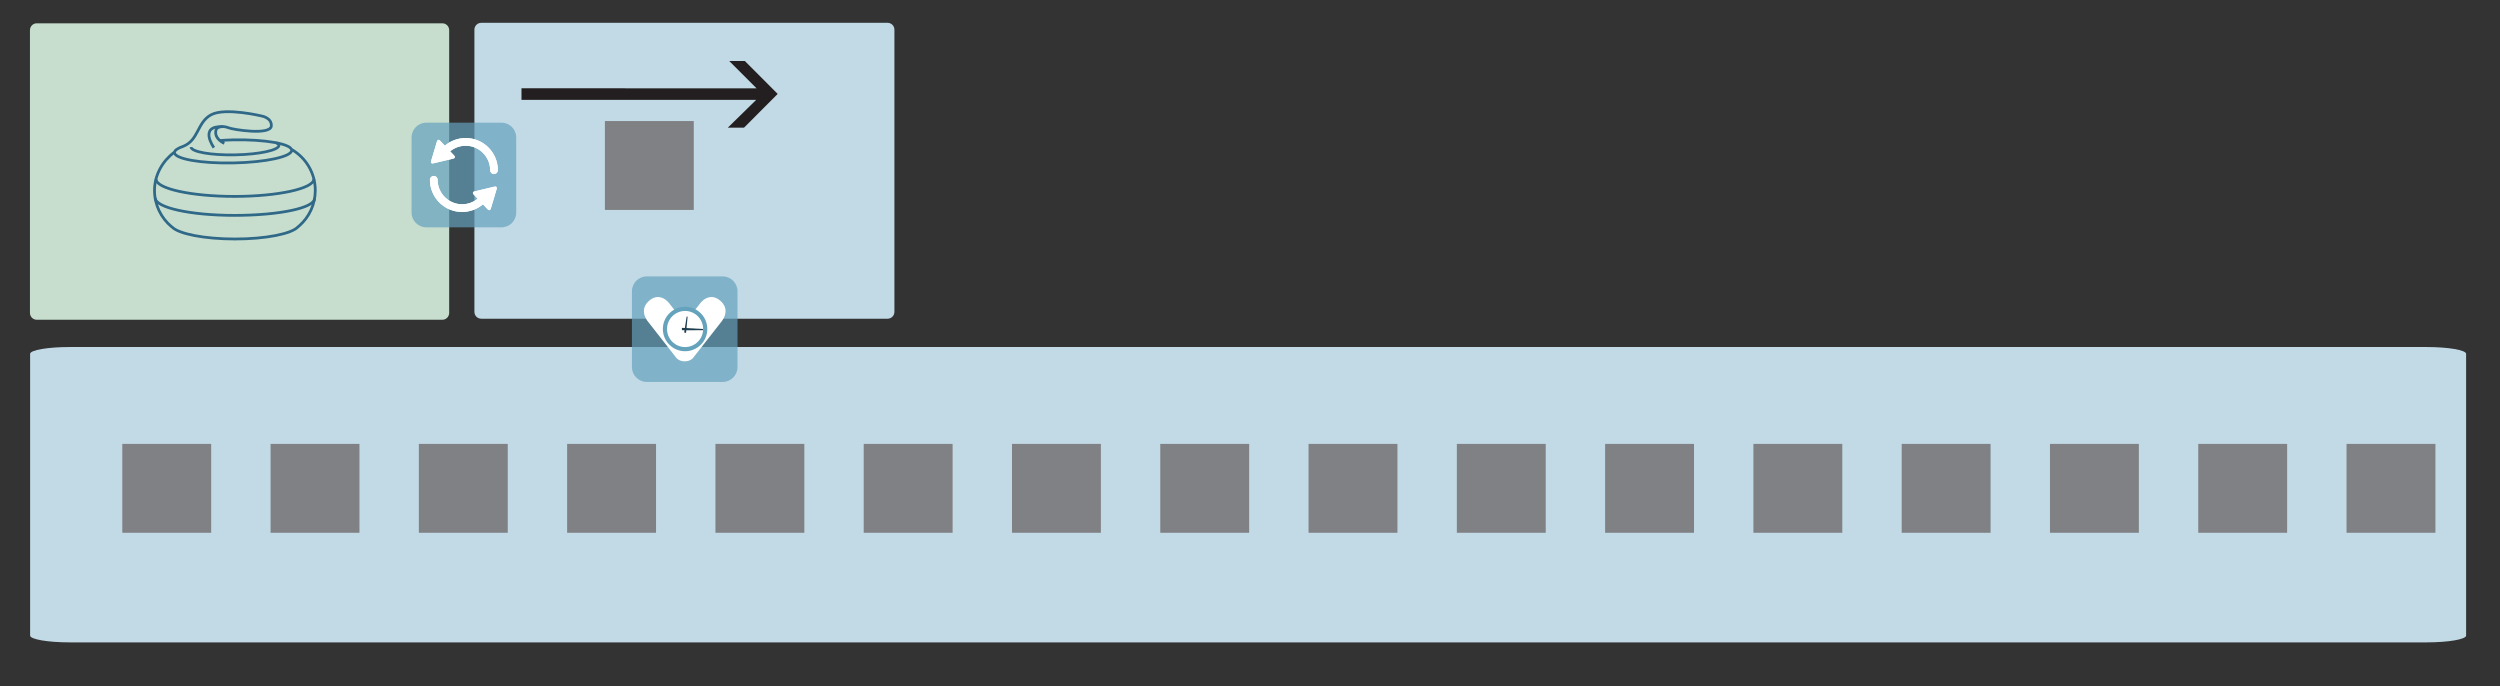 <?xml version="1.0" encoding="utf-8"?>
<!-- Generator: Adobe Illustrator 17.0.0, SVG Export Plug-In . SVG Version: 6.00 Build 0)  -->
<!DOCTYPE svg PUBLIC "-//W3C//DTD SVG 1.1//EN" "http://www.w3.org/Graphics/SVG/1.1/DTD/svg11.dtd">
<svg version="1.1" xmlns="http://www.w3.org/2000/svg" xmlns:xlink="http://www.w3.org/1999/xlink" x="0px" y="0px" width="900px"
	 height="247.04px" viewBox="0 0 900 247.04" enable-background="new 0 0 900 247.04" xml:space="preserve">
<rect x="0" y="0" width="900" height="247.04" fill="#333333" stroke="none"/>
<symbol  id="Conceptual_pane" viewBox="-738.356 -540.434 280 195.451">
	<g id="prototype_overview_-_physical_2_">
		<path fill="#C2DAE6" d="M-458.356-535.927c0-2.487-2.034-4.506-4.547-4.506h-270.912c-2.507,0-4.541,2.019-4.541,4.506v186.435
			c0,2.487,2.034,4.51,4.541,4.51h270.912c2.513,0,4.547-2.023,4.547-4.51V-535.927z"/>
	</g>
</symbol>
<symbol  id="Evolution_down" viewBox="-19 -19 38 38">
	<path opacity="0.7" fill="#65A2BC" d="M19-13.669C19-16.6,16.601-19,13.667-19h-27.334C-16.599-19-19-16.6-19-13.669v27.336
		C-19,16.6-16.599,19-13.667,19h27.334C16.601,19,19,16.6,19,13.667V-13.669z"/>
	<g>
		<g>
			<path fill="#FFFFFF" d="M-14.695,6.5c0,1.334,0.565,2.532,1.676,3.558c1.214,1.127,2.496,1.627,3.806,1.491
				c2.177-0.225,3.574-2.153,3.633-2.234l4.667-5.973c0.266-0.39,0.66-0.751,0.814-0.753h0.209C0.247,2.61,0.653,2.979,0.895,3.32
				l4.702,6.019c0.041,0.057,1.436,1.986,3.613,2.21c1.312,0.136,2.595-0.364,3.81-1.491c1.111-1.026,1.676-2.224,1.676-3.558
				c0-2.092-1.424-3.727-1.485-3.796L2.928-10.448c-0.079-0.089-1.068-1.123-2.827-1.123h-0.203c-1.761,0-2.75,1.036-2.792,1.08
				L-13.238,2.733C-13.271,2.772-14.695,4.409-14.695,6.5L-14.695,6.5z"/>
		</g>
	</g>
	<g>
		<path fill="#65A2BC" d="M8.129,0.055c0-4.418-3.578-7.999-8-7.999c-4.417,0-8,3.58-8,7.999s3.583,8.001,8,8.001
			C4.551,8.056,8.129,4.473,8.129,0.055z"/>
		<path fill="#FFFFFF" d="M6.629,0.055c0-3.59-2.908-6.499-6.5-6.499c-3.589,0-6.5,2.909-6.5,6.499s2.911,6.501,6.5,6.501
			C3.722,6.556,6.629,3.645,6.629,0.055z"/>
		<g>
			<path fill="#1D3E4F" d="M0.773-0.403c0.671,0.006,5.679,0.035,5.731,0.035c0.058,0,0.125,0.127,0.125,0.208
				c0,0.081-0.06,0.223-0.119,0.225c-0.056,0.002-7.523,0.41-7.523,0.41l-0.013-0.831C-1.025-0.355,0.769-0.405,0.773-0.403z"/>
		</g>
		<g>
			<path fill="#1D3E4F" d="M1.031,4.39c0.008,0.065-0.09,0.152-0.156,0.162C0.808,4.565,0.69,4.525,0.679,4.461
				C0.675,4.398-0.194-1.207-0.194-1.207l0.671-0.133C0.477-1.341,1.025,4.332,1.031,4.39z"/>
		</g>
	</g>
</symbol>
<symbol  id="Physical_pane" viewBox="-1145.979 -589.076 280 195.456">
	<g id="prototype_overview_-_theoretical_2_">
		<path fill="#C7DECF" d="M-865.979-584.569c0-2.484-2.033-4.507-4.545-4.507h-270.913c-2.509,0-4.542,2.023-4.542,4.507v186.442
			c0,2.484,2.033,4.507,4.542,4.507h270.913c2.512,0,4.545-2.023,4.545-4.507V-584.569z"/>
	</g>
</symbol>
<symbol  id="Redescription_right_and_left" viewBox="-18.836 -18.837 37.672 37.674">
	<path opacity="0.7" fill="#65A2BC" d="M18.835-13.55c0-2.908-2.379-5.287-5.287-5.287h-27.1c-2.906,0-5.285,2.379-5.285,5.287v27.1
		c0,2.908,2.379,5.287,5.285,5.287h27.1c2.908,0,5.287-2.379,5.287-5.287V-13.55z"/>
	<g>
		<path fill="#FFFFFF" d="M8.624-12.417c-0.008,0.008-0.014,0.018-0.023,0.027l-1.742,1.84c-2.094-1.783-4.736-2.758-7.504-2.76
			c-3.193-0.002-6.09,1.299-8.188,3.396c-2.098,2.098-3.398,4.992-3.396,8.188c0,0.766,0.621,1.387,1.387,1.387
			c0.383,0,0.729-0.154,0.981-0.406c0.25-0.252,0.406-0.598,0.406-0.98c-0.002-2.43,0.988-4.631,2.584-6.227
			c1.596-1.596,3.797-2.586,6.227-2.586c2.057,0,4.023,0.713,5.598,2.008L3.482-6.972C3.062-6.528,3.205-6.05,3.796-5.909
			l7.258,1.729c0.289,0.068,0.521,0.018,0.66-0.121c0.144-0.146,0.189-0.389,0.101-0.685l-2.135-7.148
			C9.509-12.708,9.039-12.831,8.624-12.417z"/>
		<path fill="#FFFFFF" d="M-3.799,5.907l-7.256-1.727c-0.289-0.068-0.521-0.018-0.66,0.121c-0.144,0.145-0.191,0.387-0.102,0.684
			l2.135,7.148c0.172,0.572,0.641,0.695,1.053,0.283c0.008-0.01,0.018-0.018,0.025-0.027l1.742-1.842
			c2.094,1.783,4.738,2.76,7.506,2.76c3.193,0.002,6.09-1.297,8.188-3.396c2.098-2.098,3.398-4.992,3.396-8.188
			c0-0.764-0.621-1.385-1.389-1.387c-0.381-0.002-0.727,0.156-0.979,0.406c-0.25,0.252-0.406,0.596-0.406,0.98
			c0,2.43-0.988,4.633-2.584,6.228c-1.596,1.596-3.799,2.584-6.228,2.584c-2.055,0-4.022-0.711-5.596-2.008l1.471-1.559
			C-3.063,6.526-3.208,6.048-3.799,5.907z"/>
		<g>
			<g>
				<path fill="#FFFFFF" d="M9.681-12.136l2.135,7.148c0.088,0.297,0.043,0.539-0.101,0.685c-0.139,0.139-0.371,0.19-0.66,0.121
					L3.796-5.909C3.205-6.05,3.062-6.528,3.482-6.972L4.953-8.53c-1.574-1.295-3.541-2.008-5.598-2.008
					c-2.43,0-4.631,0.99-6.227,2.586c-1.596,1.596-2.586,3.797-2.584,6.227c0,0.383-0.156,0.728-0.406,0.98
					c-0.252,0.252-0.598,0.406-0.981,0.406c-0.766,0-1.387-0.621-1.387-1.387c-0.002-3.195,1.299-6.09,3.396-8.188
					c2.098-2.098,4.994-3.398,8.188-3.396c2.768,0.002,5.41,0.977,7.504,2.76l1.742-1.84c0.01-0.01,0.016-0.019,0.023-0.027
					C9.039-12.831,9.509-12.708,9.681-12.136z"/>
			</g>
			<g>
				<g>
					<path fill="#FFFFFF" d="M-3.483,6.97l-1.471,1.559c1.574,1.297,3.541,2.008,5.596,2.008c2.43,0,4.633-0.988,6.228-2.584
						c1.596-1.596,2.584-3.799,2.584-6.228c0-0.385,0.156-0.728,0.406-0.98c0.252-0.25,0.598-0.408,0.979-0.406
						c0.767,0.002,1.389,0.623,1.389,1.387c0.002,3.195-1.299,6.09-3.396,8.188c-2.098,2.1-4.994,3.398-8.188,3.396
						c-2.768,0-5.412-0.977-7.506-2.76l-1.742,1.842c-0.008,0.01-0.018,0.018-0.025,0.027c-0.412,0.412-0.881,0.289-1.053-0.283
						l-2.135-7.148c-0.09-0.297-0.043-0.539,0.102-0.684c0.139-0.139,0.371-0.189,0.66-0.121l7.256,1.727
						C-3.208,6.048-3.063,6.526-3.483,6.97z"/>
				</g>
			</g>
		</g>
	</g>
</symbol>
<g id="Panes">
	
		<use xlink:href="#Physical_pane"  width="280" height="195.456" x="-1145.979" y="-589.076" transform="matrix(0.539 0 0 -0.546 628.467 -206.525)" overflow="visible"/>
	
		<use xlink:href="#Conceptual_pane"  width="280" height="195.451" x="-738.356" y="-540.434" transform="matrix(0.54 0 0 -0.545 569.5 -179.8)" overflow="visible"/>
	
		<use xlink:href="#Conceptual_pane"  width="280" height="195.451" x="-738.356" y="-540.434" transform="matrix(3.132 0 0 -0.544 2323.372 -62.739)" overflow="visible"/>
</g>
<g id="Contents">
	<g id="objects">
	</g>
	<g id="forces">
	</g>
	<g id="Panel_01">
		<path fill="none" stroke="#306888" stroke-miterlimit="10" d="M99.375,51.352c0.556,0.306,1.034,0.619,1.041,0.972
			c0.034,1.72-7.019,3.253-15.752,3.424s-15.84-1.085-15.874-2.805"/>
		<path fill="none" stroke="#306888" stroke-miterlimit="10" d="M80.75,51.602c0,0-3.567-1.474-3.063-4.5
			c0.313-1.875,3.125-1.73,4.5-1.125c1.563,0.687,15.345,2.874,15.5-0.688c0.125-2.875-3.375-3.5-3.375-3.5s-13.125-3.187-18.25-0.5
			c-5.125,2.688-4.484,9.156-10.078,11.375c-1.948,0.669-3.183,1.463-3.168,2.257c0.045,2.295,9.528,3.971,21.181,3.742
			s21.063-2.273,21.018-4.568c-0.045-2.295-9.528-3.971-21.181-3.742c-1.868,0.037-3.111,0.126-4.835,0.249"/>
		<path fill="none" stroke="#306888" stroke-miterlimit="10" d="M77,53.165c0,0-5.688-8,3.25-7.562"/>
		<path fill="none" stroke="#306888" stroke-miterlimit="10" d="M105.095,53.87c5.029,2.953,8.405,8.417,8.405,14.67l0,0
			c0,5.097-2.243,9.67-5.796,12.786l-0.386,0.305c-2.247,2.52-11.572,4.409-22.735,4.409c-11.066,0-20.327-1.857-22.675-4.344
			l-0.188-0.114c-3.726-3.118-6.096-7.804-6.096-13.043l0,0c0-5.598,2.935-10.621,7.109-13.719"/>
		<path fill="none" stroke="#306888" stroke-miterlimit="10" d="M113.007,64.433c0,3.452-12.988,6.274-28.59,6.274
			s-28.25-2.798-28.25-6.25"/>
		<path fill="none" stroke="#306888" stroke-miterlimit="10" d="M113.238,71.441c0,3.452-12.851,6.098-28.822,6.098
			s-28.524-2.82-28.524-6.272"/>
	</g>
	<g id="Layer_1">
		<g id="stuff">
			<path fill="#808184" stroke="#010101" stroke-opacity="0" d="M217.761,43.574h32v32h-32V43.574z"/>
			<path fill="#231F20" stroke="#010101" stroke-opacity="0" d="M267.858,45.952l12.109-12.141l-11.83-11.859h-5.629l9.859,9.859
				l-84.635-0.041v4.182h84.494l-10.209,10H267.858z"/>
			<path fill="#808184" stroke="#010101" stroke-opacity="0" d="M44.026,159.801h32v32h-32V159.801z"/>
			<path fill="#808184" stroke="#010101" stroke-opacity="0" d="M97.407,159.801h32v32h-32V159.801z"/>
			<path fill="#808184" stroke="#010101" stroke-opacity="0" d="M150.79,159.801h32v32h-32V159.801z"/>
			<path fill="#808184" stroke="#010101" stroke-opacity="0" d="M257.554,159.801h32v32h-32V159.801z"/>
			<path fill="#808184" stroke="#010101" stroke-opacity="0" d="M364.315,159.801h32v32h-32V159.801z"/>
			<path fill="#808184" stroke="#010101" stroke-opacity="0" d="M471.08,159.801h32v32h-32V159.801z"/>
			<path fill="#808184" stroke="#010101" stroke-opacity="0" d="M577.843,159.801h32v32h-32V159.801z"/>
			<path fill="#808184" stroke="#010101" stroke-opacity="0" d="M684.607,159.801h32v32h-32V159.801z"/>
			<path fill="#808184" stroke="#010101" stroke-opacity="0" d="M204.171,159.801h32v32h-32V159.801z"/>
			<path fill="#808184" stroke="#010101" stroke-opacity="0" d="M310.935,159.801h32v32h-32V159.801z"/>
			<path fill="#808184" stroke="#010101" stroke-opacity="0" d="M417.698,159.801h32v32h-32V159.801z"/>
			<path fill="#808184" stroke="#010101" stroke-opacity="0" d="M524.463,159.801h32v32h-32V159.801z"/>
			<path fill="#808184" stroke="#010101" stroke-opacity="0" d="M631.225,159.801h32v32h-32V159.801z"/>
			<path fill="#808184" stroke="#010101" stroke-opacity="0" d="M737.988,159.801h32v32h-32V159.801z"/>
			<path fill="#808184" stroke="#010101" stroke-opacity="0" d="M791.371,159.801h32v32h-32V159.801z"/>
			<path fill="#808184" stroke="#010101" stroke-opacity="0" d="M844.752,159.801h32v32h-32V159.801z"/>
		</g>
	</g>
</g>
<g id="Transition_buttons">
	
		<use xlink:href="#Redescription_right_and_left"  width="37.672" height="37.674" x="-18.836" y="-18.837" transform="matrix(1 0 0 -1 167 63)" overflow="visible"/>
	
		<use xlink:href="#Evolution_down"  width="38" height="38" x="-19" y="-19" transform="matrix(1 0 0 -1 246.5 118.5)" overflow="visible"/>
</g>
<g id="Frames">
	<g id="Pane_1">
		<rect x="10.485" y="8.25" opacity="0" fill="#FFFFFF" stroke="#000000" width="151.027" height="106.548"/>
	</g>
	<g id="Pane_2">
		<rect x="170.5" y="8" opacity="0" fill="#FFFFFF" stroke="#000000" width="151.325" height="106.798"/>
	</g>
	<g id="Pane_3">
		<rect x="10.485" y="124.944" opacity="0" fill="#FFFFFF" stroke="#000000" width="877.095" height="106.34"/>
	</g>
	<g id="All_Panes">
		<rect x="10.485" y="8.25" opacity="0" fill="#FFFFFF" stroke="#000000" width="877.095" height="223.034"/>
	</g>
</g>
<g id="_x3C_Pane_1_x2C_Pane_2_x2C_Pane_3_x2C_All_Panes_x3E_">
</g>
</svg>
